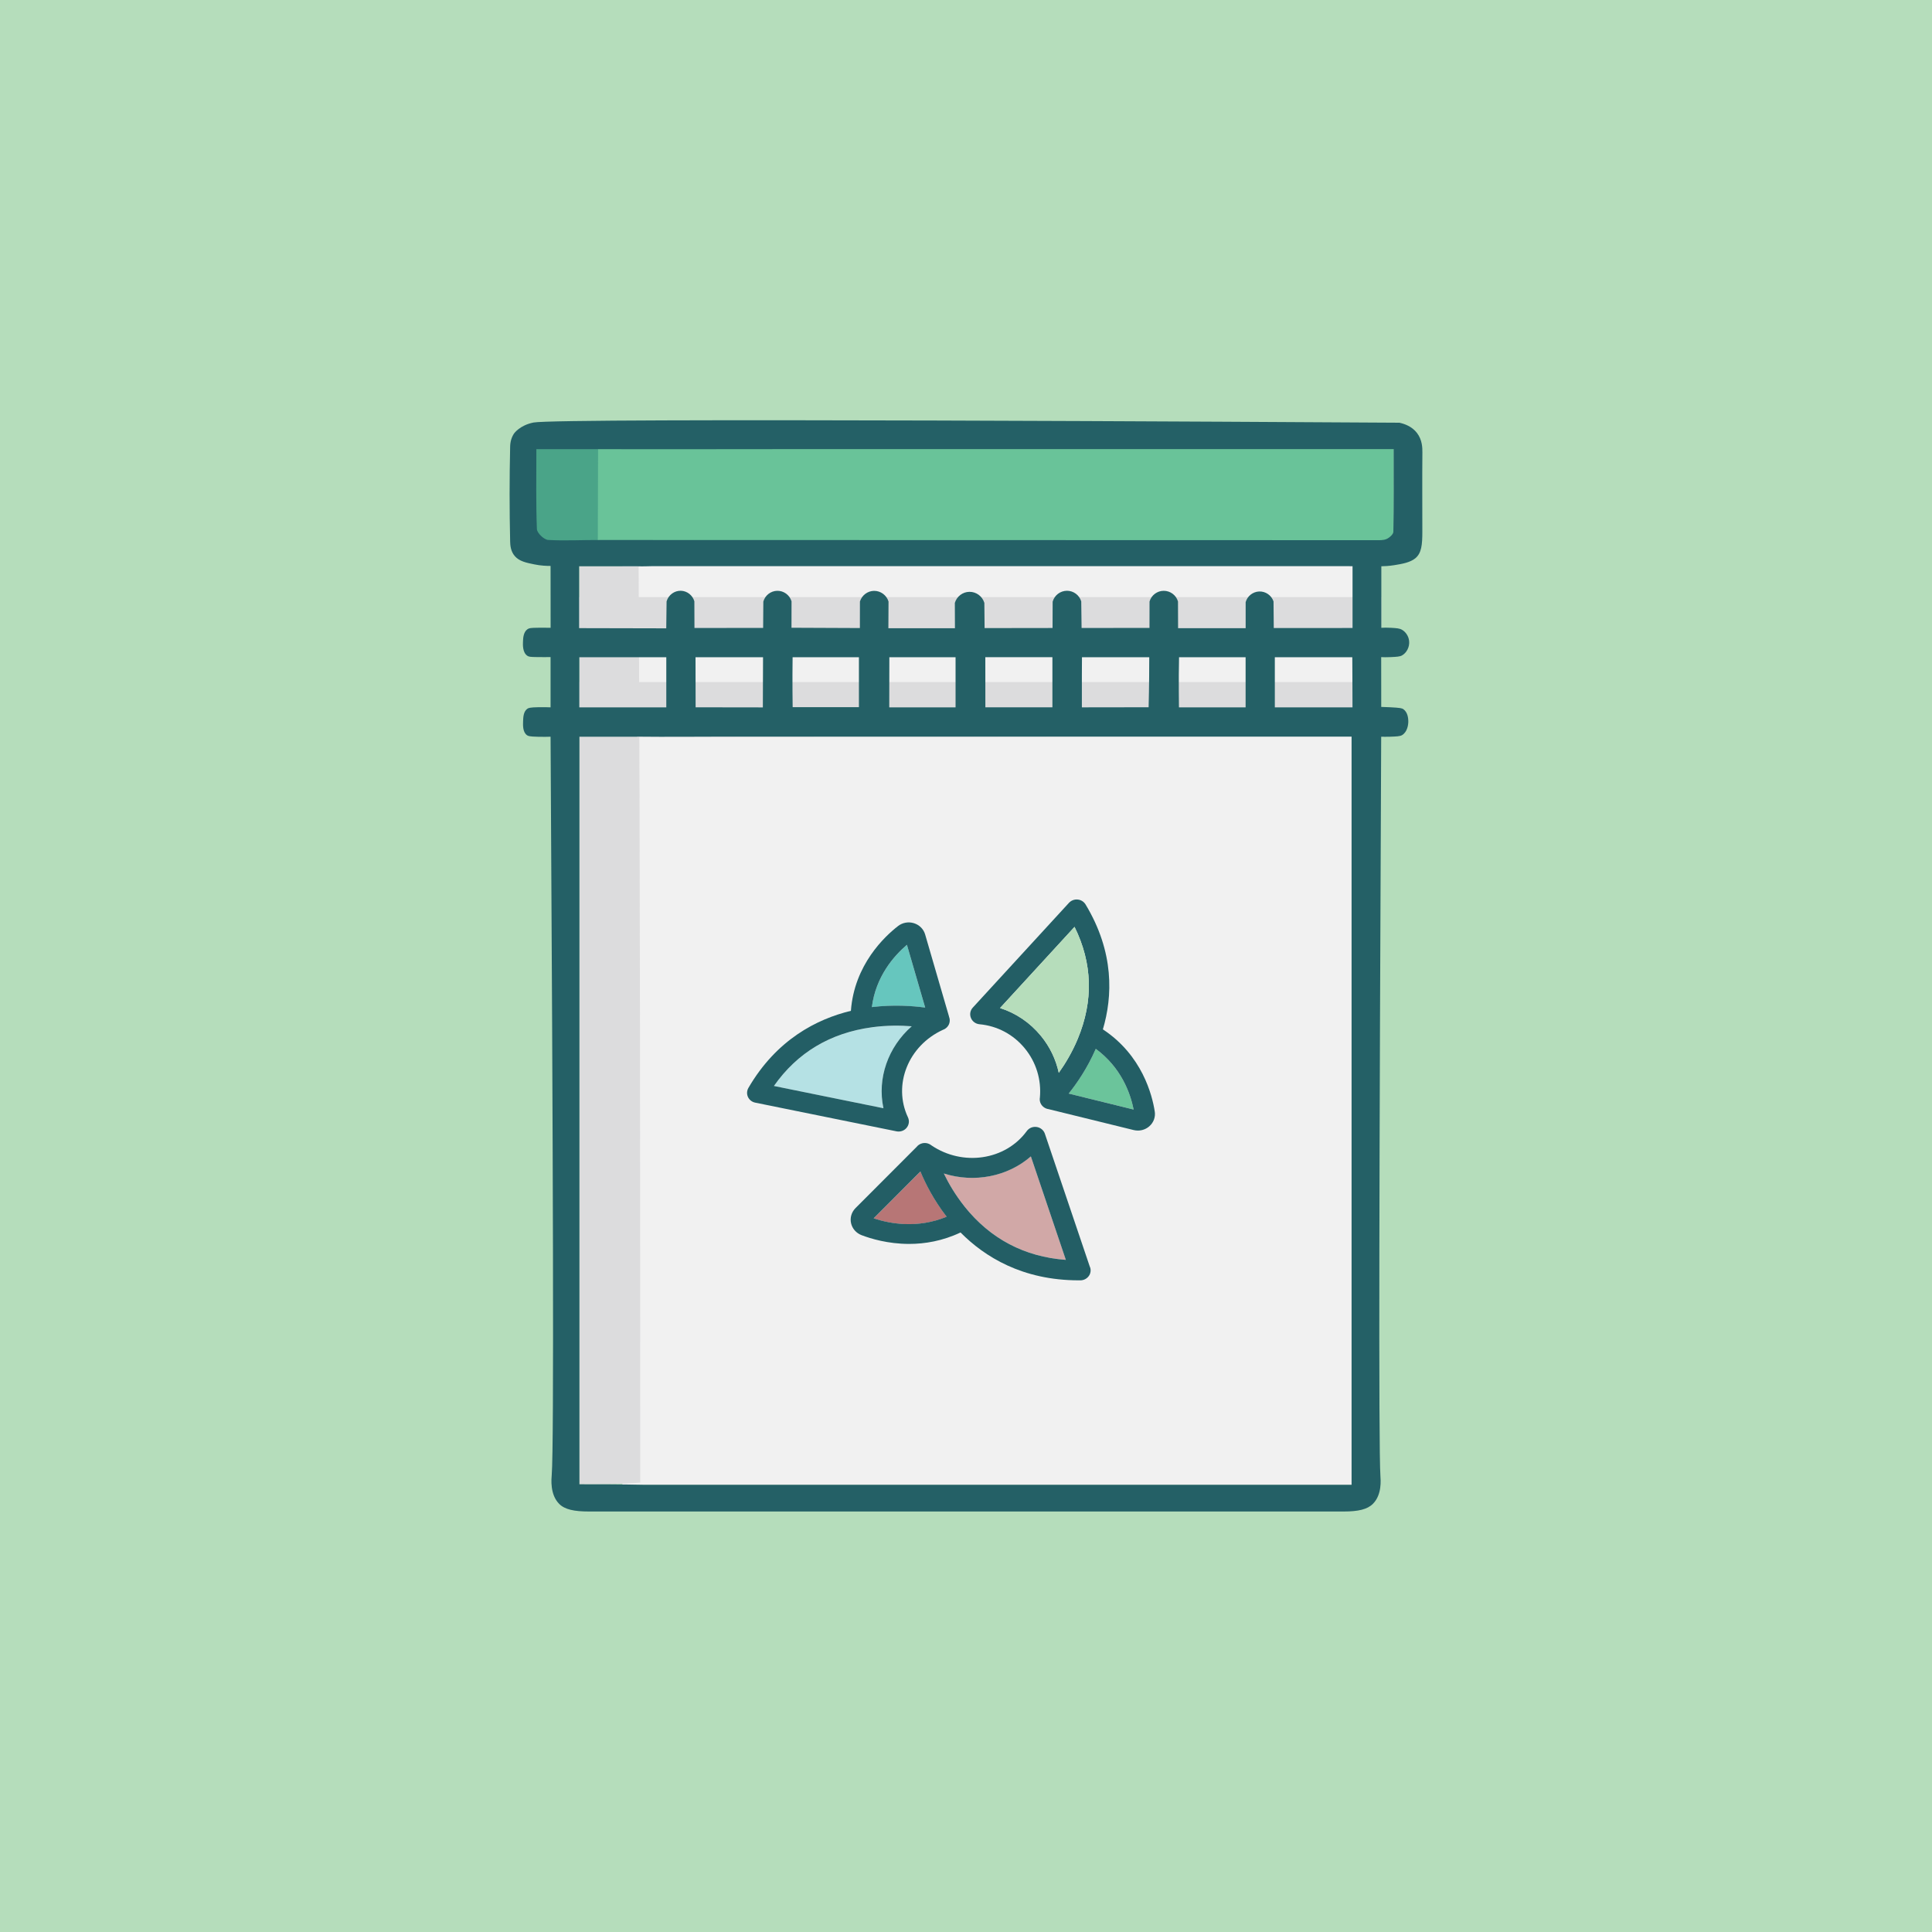 <?xml version="1.0" encoding="UTF-8"?><svg id="Layer_1" xmlns="http://www.w3.org/2000/svg" viewBox="0 0 400 400"><defs><style>.cls-1{fill:#b5e1e4;}.cls-2{fill:#66c6be;}.cls-3{fill:#b77676;}.cls-4{fill:#246066;}.cls-5{fill:#dcdcdd;}.cls-6{fill:#4aa488;}.cls-7{fill:#b5ddbb;}.cls-8{fill:#b6ddbb;}.cls-9{fill:#6bc49b;}.cls-10{fill:#235e65;}.cls-11{fill:#69c399;}.cls-12{fill:#d1a8a7;}.cls-13{fill:#f1f1f1;}</style></defs><rect class="cls-7" x="-6.53" y="-4.43" width="414.38" height="414.38"/><rect class="cls-13" x="128.86" y="115.88" width="154.04" height="191.54"/><path class="cls-5" d="M280.25,152.28c-54.63.29-109.21.29-164.1.3-.3-3.71-.3-7.43-.3-11.37h164.45c0,3.58,0,7.18-.05,11.07Z"/><path class="cls-5" d="M285.94,132.95c-55.69.24-111.33.24-167.29.25-.31-3.13-.31-6.26-.31-9.58h167.65c0,3.02,0,6.05-.05,9.33Z"/><path class="cls-6" d="M125.87,90.9c.39,7.14.39,14.25.42,21.68-4.26.41-8.57.66-12.85.42-1.06-.06-2.85-1.69-2.89-2.65-.26-6.27-.13-12.55-.13-19.49,5.2,0,10.13,0,15.45.04Z"/><path class="cls-11" d="M123.82,91.11c14.45-.03,28.89-.09,43.34-.09,38.97-.01,77.95,0,116.92,0,1.32,0,2.65,0,4.46,0,0,6.83.04,13.35-.06,19.86,0,.6-.82,1.42-1.42,1.73-1.08.55-2.17.31-2.31.28-1.88-.39-65.65-.34-160.98-.05.02-7.24.04-14.48.06-21.72Z"/><path class="cls-5" d="M132.22,117.26c.32,63.15.32,126.25.33,189.7-4.11.35-8.22.35-12.58.35V117.2c3.96,0,7.95,0,12.25.06Z"/><path class="cls-4" d="M289.81,87.54c.95.21,2.51.73,3.56,2.1,1.08,1.41,1.13,3.03,1.12,4.03-.05,5.45-.01,10.9-.01,16.35,0,2.77-.16,4.46-1.42,5.54-1.08.91-2.83,1.2-4.38,1.45-1.12.18-2.06.22-2.69.23,0,4.25,0,8.5,0,12.74.48-.03,1.17-.05,2.01,0,1.18.07,1.77.11,2.29.42.75.44,1.34,1.3,1.45,2.28.15,1.29-.55,2.51-1.47,3.02-.47.26-1.11.29-2.39.35-.8.04-1.46.02-1.92,0,0,3.44,0,6.88.01,10.31.46.01,1.09.04,1.84.07,2.15.11,2.46.2,2.76.41.92.67.98,1.95,1,2.32.05.94-.23,2.39-1.27,3.03-.44.27-1.15.29-2.56.34-.74.02-1.35.01-1.78,0-.39,85.67-.56,147.13-.16,153.05.05.78.35,3.85-1.53,5.75-1.16,1.18-3.07,1.61-6.08,1.61-52.08,0-104.17,0-156.25,0-3.07,0-5.01-.41-6.17-1.58-1.95-1.96-1.6-5.2-1.54-6,.49-6.14.27-67.25-.24-152.83-.64.02-1.54.04-2.62.01-1.72-.04-2.03-.14-2.3-.35-.85-.66-.8-2.01-.77-2.85.03-.86.07-1.98.84-2.57.26-.2.57-.32,2.34-.35,1.03-.02,1.9,0,2.51.03v-10.41c-.74.01-1.69.02-2.81,0-1.39-.02-1.69-.05-2.02-.28-.99-.69-.91-2.3-.88-2.96.03-.73.09-1.94.93-2.53.33-.23.65-.28,1.98-.3.71-.01,1.67-.02,2.81.01,0-4.27,0-8.54-.01-12.81-.82,0-1.99-.04-3.36-.32-1.67-.34-3.11-.63-4.05-1.72-.88-1.02-.94-2.29-.96-3.02-.15-6.54-.15-13.08,0-19.62.02-1.09.31-1.99.8-2.73,0,0,1.17-1.71,4.03-2.28,5.11-1.02,156.65-.1,179.36.04ZM279.42,117.22c-.06,0-.91,0-.97,0,0,0-68.92,0-143.58,0-.78,0-1.56.07-2.97.02h-12v12.81c6.01.01,12.03.03,18.04.04.02-1.86.04-3.72.07-5.58.38-1.33,1.62-2.24,2.97-2.2,1.28.04,2.41.92,2.78,2.18,0,1.84.01,3.69.02,5.53,4.74,0,9.48-.01,14.22-.02.01-1.82.03-3.63.04-5.45.36-1.29,1.52-2.19,2.84-2.23,1.36-.04,2.6.85,3,2.17,0,1.83,0,3.65-.01,5.48l14.16.06c0-1.83,0-3.66.01-5.49.39-1.29,1.58-2.19,2.91-2.21,1.37-.02,2.61.89,3.01,2.21,0,1.84-.02,3.68-.03,5.53h13.78l-.02-5.25c.4-1.34,1.62-2.27,3.01-2.29,1.42-.02,2.69.92,3.1,2.29l.05,5.22c4.69,0,9.38-.01,14.07-.02l.02-5.45c.37-1.33,1.58-2.25,2.96-2.26,1.36,0,2.57.9,2.96,2.2.02,1.84.05,3.67.07,5.51,4.69,0,9.37-.01,14.06-.02,0-1.82,0-3.64.01-5.46.37-1.31,1.58-2.22,2.94-2.22,1.36,0,2.56.89,2.95,2.2,0,1.85.01,3.69.02,5.54h13.99c0-1.8,0-3.6,0-5.4.36-1.26,1.49-2.14,2.78-2.2,1.33-.06,2.55.78,2.99,2.05.02,1.84.04,3.68.05,5.52,5.43,0,10.87,0,16.31-.01v-12.79c-.2,0-.4,0-.6,0ZM157.97,136.07c-.14,0-1.07,0-1.21,0-4.26,0-8.51,0-12.76,0,0,3.46.01,6.91.02,10.37,4.64,0,9.28.01,13.92.02.01-3.46.03-6.92.04-10.39ZM244.1,146.45c4.6,0,9.19,0,13.79,0v-10.38h-13.78c-.02,1.21-.04,2.43-.05,3.66-.01,2.28,0,4.52.03,6.72ZM164.12,146.41h13.71c0-2.1.01-4.2,0-6.31,0-1.35,0-2.69,0-4.03h-13.73c-.01,1.21-.02,2.43-.03,3.66,0,2.25,0,4.48.04,6.68ZM184.1,146.45c4.58,0,9.16,0,13.74,0,0-3.46,0-6.92,0-10.38h-13.71c0,3.46-.02,6.92-.02,10.38ZM224,146.45c4.6,0,9.21-.01,13.81-.02.05-2.07.09-4.17.11-6.3.01-1.36.02-2.72.02-4.06h-13.93c0,1.21-.01,2.43-.02,3.64,0,2.26,0,4.5,0,6.73ZM204,146.44c4.63,0,9.26,0,13.89,0,0-2.1,0-4.21,0-6.32,0-1.36,0-2.71,0-4.06h-13.89c0,3.46,0,6.92.01,10.37ZM280,140.1c0-.76-.01-3.27-.02-4.03h-16.04v10.38c5.36,0,10.72,0,16.08,0,0-1.67-.01-4.67-.02-6.35ZM131.9,136.07h-11.96v10.38h18.01v-10.38h-6.05ZM123.19,92.99h-12.14c0,5.89-.1,11.23.11,16.55.03.81,1.47,2.2,2.33,2.25,3.45.2,6.92-.01,11,.01,53.42.02,106.84.03,160.26.04.78,0,1.64.05,2.31-.24.6-.26,1.41-.97,1.42-1.49.1-5.62.06-11.24.06-17.13-1.81,0-3.14,0-4.46,0-38.97,0-77.95,0-116.92,0-14.45,0-28.89.05-43.97.01M131.9,152.53h-11.94v154.78c4.36,0,8.48,0,13.21.1h146.66v-154.9c-1.48,0-2.8,0-4.12,0-42.01,0-84.03,0-126.04,0-5.71,0-11.42.07-17.76,0Z"/><g id="Layer_1-2"><path class="cls-9" d="M226.87,217.15c-1.75,4.03-3.96,7.2-5.61,9.26l13.45,3.31c-.7-3.47-2.62-8.73-7.84-12.57h0Z"/><path class="cls-10" d="M239.08,230.13c-.53-3.43-2.62-11.66-10.74-17.01,2.01-6.79,2.41-15.94-3.59-25.87-.35-.57-.95-.95-1.63-1.01-.68-.07-1.34.19-1.8.68l-19.91,21.69c-.54.58-.69,1.41-.39,2.14.29.73.98,1.24,1.78,1.31,3.69.34,7.02,2.12,9.38,5,2.34,2.86,3.45,6.46,3.12,10.17-.12.64.08,1.32.58,1.81.34.34.78.54,1.23.6l17.62,4.33c.29.07.58.1.87.1.86,0,1.7-.31,2.36-.89.88-.77,1.3-1.92,1.12-3.06h0ZM222.47,191.89c3.72,7.53,3.94,15.33.66,23.21-1.17,2.81-2.63,5.19-3.92,7.01-.6-2.78-1.85-5.4-3.7-7.65-2.24-2.74-5.17-4.72-8.46-5.76l15.43-16.81ZM221.26,226.41c1.66-2.06,3.86-5.23,5.61-9.26,5.22,3.84,7.14,9.09,7.84,12.57l-13.45-3.31h0Z"/><path class="cls-8" d="M215.51,214.47c1.85,2.26,3.1,4.87,3.7,7.65,1.3-1.82,2.75-4.2,3.92-7.01,3.29-7.89,3.07-15.68-.66-23.21l-15.43,16.81c3.29,1.05,6.22,3.02,8.46,5.76h0Z"/><path class="cls-2" d="M187.77,195.62c-2.74,2.33-6.45,6.57-7.26,12.9,4.46-.54,8.39-.26,11.04.1l-3.78-13h0Z"/><path class="cls-1" d="M180.56,212.69c-8.66,1.17-15.49,5.26-20.33,12.16l22.68,4.61c-1.33-6.19.96-12.67,5.86-16.96-2.27-.18-5.12-.22-8.21.2Z"/><path class="cls-10" d="M196.49,210.48l-4.95-17.01c-.32-1.11-1.19-1.98-2.31-2.33-1.13-.35-2.36-.14-3.29.58-2.79,2.16-9.07,8.04-9.77,17.56-7.04,1.7-15.38,5.93-21.22,15.96-.33.58-.37,1.27-.09,1.88.28.6.84,1.04,1.5,1.17l29.26,5.94c.14.03.29.04.43.04.64,0,1.26-.28,1.66-.78.5-.61.61-1.44.27-2.16-3.17-6.75.08-14.84,7.25-18.12.62-.22,1.13-.72,1.33-1.39.13-.46.09-.94-.09-1.35h0ZM182.91,229.45l-22.68-4.61c4.84-6.9,11.66-10.99,20.33-12.16,3.09-.42,5.94-.38,8.21-.2-4.9,4.29-7.19,10.77-5.86,16.96ZM180.51,208.51c.81-6.32,4.52-10.57,7.26-12.9l3.78,13c-2.66-.36-6.59-.64-11.04-.1h0Z"/><path class="cls-3" d="M190.57,242.56l-9.67,9.69c3.44,1.15,9.08,2.15,15.11-.33-2.71-3.49-4.43-6.94-5.43-9.36Z"/><path class="cls-12" d="M195.41,242.96c.97,2.01,2.37,4.42,4.28,6.82,5.37,6.72,12.42,10.43,20.98,11.05l-7.24-21.42c-4.84,4.21-11.75,5.53-18.02,3.54h0Z"/><path class="cls-10" d="M225.67,262.36l-9.34-27.63c-.25-.74-.91-1.29-1.7-1.4-.8-.12-1.59.21-2.05.85-4.42,6.05-13.25,7.35-19.75,2.95-.51-.41-1.21-.59-1.9-.42-.48.12-.88.39-1.16.75l-12.65,12.67c-.82.83-1.17,1.99-.92,3.11.25,1.13,1.06,2.05,2.16,2.48,1.91.73,5.49,1.82,9.87,1.82,3.23,0,6.9-.6,10.64-2.37,4.99,5.04,12.82,9.91,24.48,9.91h.33c.68,0,1.32-.33,1.72-.86s.51-1.23.29-1.86h0ZM199.69,249.78c-1.91-2.39-3.31-4.81-4.28-6.82,6.27,1.99,13.18.67,18.02-3.54l7.24,21.42c-8.56-.63-15.61-4.34-20.98-11.05h0ZM180.89,252.24l9.67-9.69c1,2.42,2.72,5.87,5.43,9.36-6.03,2.48-11.66,1.47-15.11.33Z"/></g></svg>